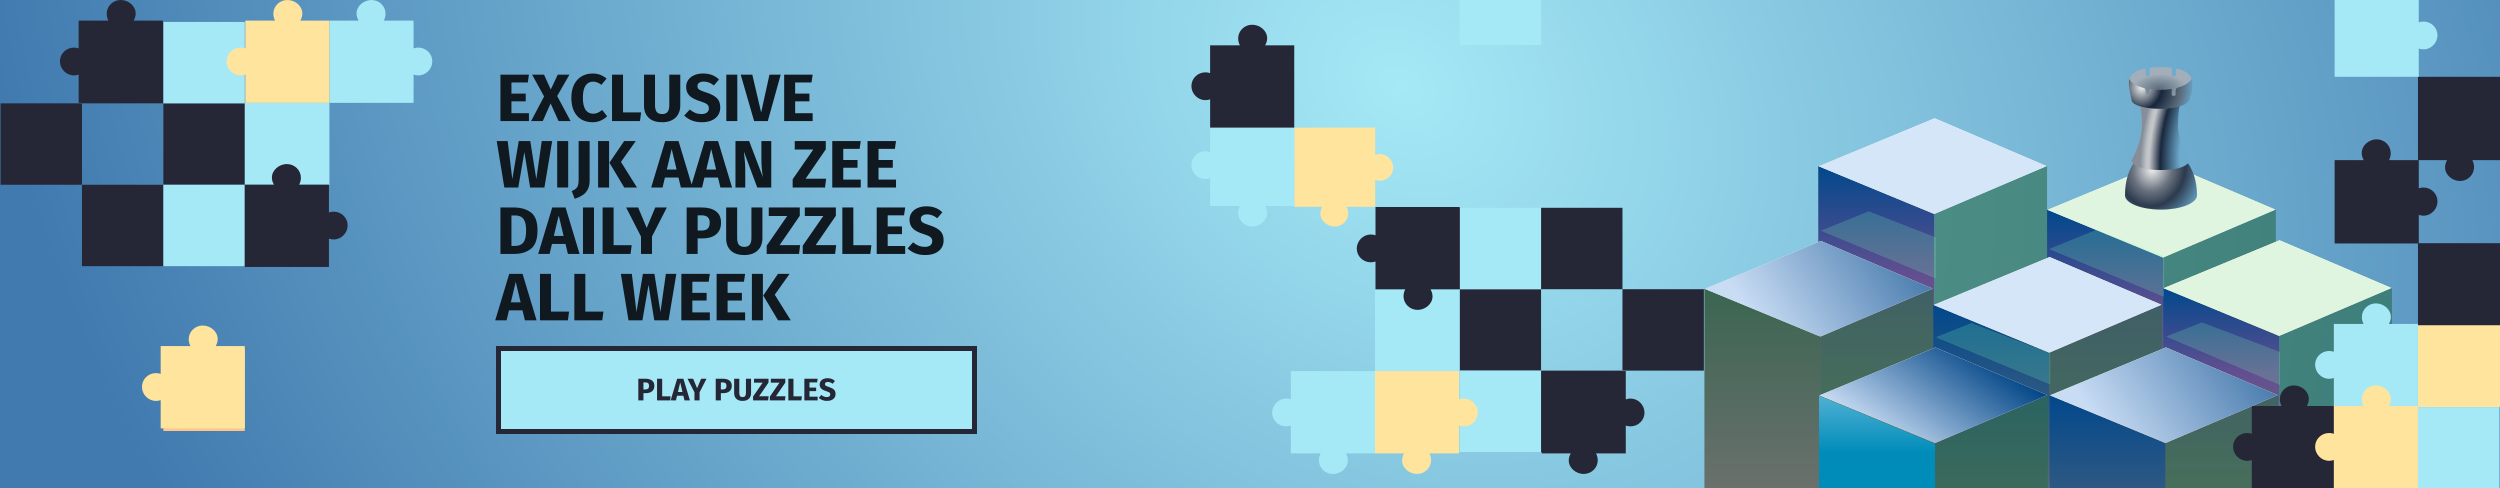 <svg width="1920" height="375" viewBox="0 0 1920 375" fill="none" xmlns="http://www.w3.org/2000/svg">
<g clip-path="url(#clip0_17905_45347)">
<rect width="1920" height="375" fill="url(#paint0_radial_17905_45347)"/>
<path d="M406.22 57.332L405.345 63.354H392.786V71.898H403.749V77.817H392.786V86.927H406.22V93H384.345V57.332H406.22ZM427.907 73.751L438.201 93H428.988L422.863 79.412L416.841 93H407.886L417.871 74.059L408.658 57.332H417.819L422.966 68.758L428.371 57.332H437.326L427.907 73.751ZM455.005 56.457C457.235 56.457 459.208 56.783 460.924 57.435C462.674 58.087 464.321 59.065 465.865 60.368L461.85 65.155C460.786 64.332 459.74 63.714 458.71 63.302C457.681 62.891 456.583 62.685 455.416 62.685C453.015 62.685 451.11 63.697 449.703 65.721C448.331 67.746 447.645 70.868 447.645 75.089C447.645 79.241 448.331 82.329 449.703 84.353C451.11 86.343 453.049 87.338 455.519 87.338C456.823 87.338 458.007 87.098 459.071 86.618C460.134 86.103 461.284 85.383 462.519 84.456L466.276 89.294C464.938 90.632 463.308 91.73 461.387 92.588C459.5 93.446 457.407 93.875 455.108 93.875C451.814 93.875 448.948 93.154 446.512 91.713C444.076 90.272 442.172 88.145 440.799 85.331C439.461 82.483 438.792 79.069 438.792 75.089C438.792 71.211 439.478 67.866 440.851 65.052C442.257 62.239 444.179 60.111 446.615 58.67C449.086 57.195 451.882 56.457 455.005 56.457ZM478.485 57.332V86.309H492.381L491.506 93H470.044V57.332H478.485ZM522.455 81.162C522.455 83.598 521.923 85.777 520.859 87.699C519.83 89.62 518.269 91.13 516.176 92.228C514.083 93.326 511.526 93.875 508.507 93.875C503.978 93.875 500.529 92.725 498.162 90.427C495.794 88.128 494.61 85.039 494.61 81.162V57.332H503.051V80.802C503.051 83.101 503.48 84.816 504.338 85.949C505.23 87.047 506.62 87.596 508.507 87.596C510.428 87.596 511.818 87.047 512.676 85.949C513.568 84.816 514.014 83.101 514.014 80.802V57.332H522.455V81.162ZM539.826 56.457C542.503 56.457 544.819 56.834 546.775 57.589C548.765 58.344 550.566 59.494 552.179 61.038L548.267 65.618C545.831 63.628 543.223 62.633 540.444 62.633C538.968 62.633 537.802 62.942 536.944 63.56C536.086 64.143 535.657 65.001 535.657 66.133C535.657 66.922 535.846 67.574 536.223 68.089C536.601 68.569 537.27 69.032 538.231 69.479C539.192 69.925 540.633 70.457 542.554 71.074C546.191 72.241 548.868 73.682 550.583 75.397C552.299 77.079 553.157 79.481 553.157 82.603C553.157 84.834 552.591 86.806 551.458 88.522C550.326 90.204 548.696 91.525 546.569 92.485C544.441 93.412 541.919 93.875 539.003 93.875C536.086 93.875 533.496 93.412 531.231 92.485C529.001 91.559 527.079 90.324 525.466 88.779L529.738 84.096C531.111 85.263 532.518 86.137 533.959 86.721C535.434 87.304 537.03 87.596 538.745 87.596C540.495 87.596 541.868 87.218 542.863 86.463C543.892 85.674 544.407 84.593 544.407 83.221C544.407 82.329 544.218 81.591 543.841 81.008C543.463 80.39 542.812 79.841 541.885 79.361C540.959 78.88 539.62 78.366 537.87 77.817C533.925 76.616 531.111 75.14 529.43 73.39C527.783 71.64 526.959 69.427 526.959 66.751C526.959 64.692 527.508 62.891 528.606 61.346C529.704 59.768 531.231 58.567 533.187 57.744C535.143 56.886 537.356 56.457 539.826 56.457ZM566.244 57.332V93H557.803V57.332H566.244ZM599.594 57.332L589.661 93H579.161L568.867 57.332H577.771L584.565 86.412L590.947 57.332H599.594ZM624.11 57.332L623.235 63.354H610.676V71.898H621.639V77.817H610.676V86.927H624.11V93H602.235V57.332H624.11ZM424.08 108.332L418.109 144H407.146L402.72 116.773L398.036 144H387.331L381.463 108.332H389.904L393.456 137.618L398.397 108.332H407.249L411.882 137.618L416.051 108.332H424.08ZM436.364 108.332V144H427.923V108.332H436.364ZM452.833 138.596C452.833 141.444 452.318 143.794 451.289 145.647C450.294 147.5 448.956 148.941 447.274 149.97C445.627 151.034 443.654 151.943 441.355 152.698L439.091 146.728C440.6 146.145 441.733 145.475 442.488 144.721C443.242 143.966 443.74 143.091 443.98 142.096C444.255 141.101 444.392 139.831 444.392 138.287V108.332H452.833V138.596ZM467.779 108.332V144H459.338V108.332H467.779ZM488.263 108.332L476.889 124.339L489.19 144H479.411L468.036 124.956L479.359 108.332H488.263ZM522.908 144L521.055 136.331H510.659L508.857 144H500.107L510.864 108.332H521.107L531.864 144H522.908ZM512.1 130.206H519.614L515.857 114.457L512.1 130.206ZM553.267 144L551.414 136.331H541.017L539.216 144H530.466L541.223 108.332H551.466L562.223 144H553.267ZM542.458 130.206H549.973L546.216 114.457L542.458 130.206ZM592.324 144H581.567L571.273 116.361C571.616 119.072 571.874 121.474 572.045 123.567C572.251 125.625 572.354 128.079 572.354 130.927V144H564.84V108.332H575.339L585.89 136.022C585.136 131.321 584.758 126.895 584.758 122.743V108.332H592.324V144ZM634.189 108.332V114.714L618.696 137.258H634.446L633.622 144H608.763V137.669L624.564 114.868H610.358V108.332H634.189ZM661.053 108.332L660.178 114.354H647.619V122.898H658.582V128.817H647.619V137.927H661.053V144H639.178V108.332H661.053ZM688.144 108.332L687.269 114.354H674.711V122.898H685.674V128.817H674.711V137.927H688.144V144H666.27V108.332H688.144ZM394.279 159.332C399.872 159.332 404.35 160.601 407.713 163.141C411.109 165.645 412.808 170.26 412.808 176.986C412.808 183.608 411.161 188.275 407.867 190.985C404.573 193.662 400.301 195 395.051 195H384.345V159.332H394.279ZM392.786 165.457V188.875H395.566C398.345 188.875 400.455 188.017 401.896 186.302C403.338 184.552 404.058 181.446 404.058 176.986C404.058 173.932 403.698 171.564 402.977 169.883C402.257 168.202 401.279 167.052 400.044 166.435C398.808 165.783 397.281 165.457 395.463 165.457H392.786ZM436.154 195L434.302 187.331H423.905L422.103 195H413.354L424.111 159.332H434.353L445.11 195H436.154ZM425.346 181.206H432.86L429.103 165.457L425.346 181.206ZM456.168 159.332V195H447.727V159.332H456.168ZM471.247 159.332V188.309H485.143L484.269 195H462.806V159.332H471.247ZM512.157 159.332L500.731 181.618V195H492.29V181.669L480.864 159.332H490.077L496.665 175.03L503.253 159.332H512.157ZM538.873 159.332C543.573 159.332 547.228 160.31 549.835 162.266C552.443 164.221 553.747 167.121 553.747 170.964C553.747 174.978 552.46 178.015 549.887 180.074C547.348 182.098 543.934 183.111 539.645 183.111H535.784V195H527.343V159.332H538.873ZM538.924 177.037C540.914 177.037 542.424 176.574 543.453 175.648C544.517 174.687 545.049 173.126 545.049 170.964C545.049 167.224 542.956 165.354 538.77 165.354H535.784V177.037H538.924ZM585.535 183.162C585.535 185.598 585.003 187.777 583.939 189.699C582.91 191.62 581.349 193.13 579.256 194.228C577.163 195.326 574.606 195.875 571.587 195.875C567.058 195.875 563.609 194.725 561.242 192.427C558.874 190.128 557.69 187.039 557.69 183.162V159.332H566.131V182.802C566.131 185.101 566.56 186.816 567.418 187.949C568.31 189.047 569.7 189.596 571.587 189.596C573.508 189.596 574.898 189.047 575.756 187.949C576.648 186.816 577.094 185.101 577.094 182.802V159.332H585.535V183.162ZM614.234 159.332V165.714L598.742 188.258H614.492L613.668 195H588.808V188.669L604.61 165.868H590.404V159.332H614.234ZM641.929 159.332V165.714L626.437 188.258H642.186L641.363 195H616.503V188.669L632.304 165.868H618.099V159.332H641.929ZM655.36 159.332V188.309H669.256L668.381 195H646.919V159.332H655.36ZM695.181 159.332L694.306 165.354H681.748V173.898H692.711V179.817H681.748V188.927H695.181V195H673.307V159.332H695.181ZM711.374 158.457C714.05 158.457 716.366 158.834 718.322 159.589C720.312 160.344 722.113 161.494 723.726 163.038L719.814 167.618C717.378 165.628 714.771 164.633 711.991 164.633C710.516 164.633 709.349 164.942 708.491 165.56C707.633 166.143 707.205 167.001 707.205 168.133C707.205 168.922 707.393 169.574 707.771 170.089C708.148 170.569 708.817 171.033 709.778 171.479C710.739 171.925 712.18 172.456 714.101 173.074C717.739 174.241 720.415 175.682 722.131 177.398C723.846 179.079 724.704 181.481 724.704 184.603C724.704 186.834 724.138 188.807 723.006 190.522C721.873 192.204 720.243 193.525 718.116 194.485C715.989 195.412 713.467 195.875 710.55 195.875C707.633 195.875 705.043 195.412 702.778 194.485C700.548 193.559 698.626 192.324 697.014 190.78L701.286 186.096C702.658 187.262 704.065 188.137 705.506 188.721C706.982 189.304 708.577 189.596 710.293 189.596C712.043 189.596 713.415 189.218 714.41 188.463C715.44 187.674 715.954 186.593 715.954 185.221C715.954 184.329 715.766 183.591 715.388 183.008C715.011 182.39 714.359 181.841 713.432 181.361C712.506 180.88 711.168 180.366 709.418 179.817C705.472 178.616 702.658 177.14 700.977 175.39C699.33 173.64 698.506 171.427 698.506 168.751C698.506 166.692 699.055 164.891 700.153 163.346C701.251 161.768 702.778 160.567 704.734 159.744C706.69 158.886 708.903 158.457 711.374 158.457ZM403.132 246L401.279 238.331H390.882L389.081 246H380.331L391.088 210.332H401.33L412.087 246H403.132ZM392.323 232.206H399.838L396.08 216.457L392.323 232.206ZM423.145 210.332V239.309H437.042L436.167 246H414.704V210.332H423.145ZM449.533 210.332V239.309H463.43L462.555 246H441.092V210.332H449.533ZM519.428 210.332L513.458 246H502.495L498.069 218.773L493.385 246H482.679L476.812 210.332H485.253L488.804 239.618L493.745 210.332H502.598L507.23 239.618L511.399 210.332H519.428ZM545.147 210.332L544.272 216.354H531.713V224.898H542.676V230.817H531.713V239.927H545.147V246H523.272V210.332H545.147ZM572.238 210.332L571.363 216.354H558.805V224.898H569.768V230.817H558.805V239.927H572.238V246H550.364V210.332H572.238ZM585.896 210.332V246H577.456V210.332H585.896ZM606.381 210.332L595.007 226.339L607.308 246H597.529L586.154 226.956L597.477 210.332H606.381Z" fill="#101820"/>
<g filter="url(#filter0_d_17905_45347)">
<rect x="381" y="266" width="362" height="60" fill="#A5E9F6" shape-rendering="crispEdges"/>
<rect x="379.253" y="264.253" width="365.495" height="63.495" stroke="#252636" stroke-width="3.495" shape-rendering="crispEdges"/>
<path d="M492.108 287.368C494.3 287.368 496.004 287.824 497.22 288.736C498.436 289.648 499.044 291 499.044 292.792C499.044 294.664 498.444 296.08 497.244 297.04C496.06 297.984 494.468 298.456 492.468 298.456H490.668V304H486.732V287.368H492.108ZM492.132 295.624C493.06 295.624 493.764 295.408 494.244 294.976C494.74 294.528 494.988 293.8 494.988 292.792C494.988 291.048 494.012 290.176 492.06 290.176H490.668V295.624H492.132ZM505.059 287.368V300.88H511.539L511.131 304H501.123V287.368H505.059ZM522.187 304L521.323 300.424H516.475L515.635 304H511.555L516.571 287.368H521.347L526.363 304H522.187ZM517.147 297.568H520.651L518.899 290.224L517.147 297.568ZM539.112 287.368L533.784 297.76V304H529.848V297.784L524.519 287.368H528.816L531.888 294.688L534.96 287.368H539.112ZM551.569 287.368C553.761 287.368 555.465 287.824 556.681 288.736C557.897 289.648 558.505 291 558.505 292.792C558.505 294.664 557.905 296.08 556.705 297.04C555.521 297.984 553.929 298.456 551.929 298.456H550.129V304H546.193V287.368H551.569ZM551.593 295.624C552.521 295.624 553.225 295.408 553.705 294.976C554.201 294.528 554.449 293.8 554.449 292.792C554.449 291.048 553.473 290.176 551.521 290.176H550.129V295.624H551.593ZM573.327 298.48C573.327 299.616 573.079 300.632 572.583 301.528C572.103 302.424 571.375 303.128 570.399 303.64C569.423 304.152 568.231 304.408 566.823 304.408C564.711 304.408 563.103 303.872 561.999 302.8C560.895 301.728 560.343 300.288 560.343 298.48V287.368H564.279V298.312C564.279 299.384 564.479 300.184 564.879 300.712C565.295 301.224 565.943 301.48 566.823 301.48C567.719 301.48 568.367 301.224 568.767 300.712C569.183 300.184 569.391 299.384 569.391 298.312V287.368H573.327V298.48ZM586.71 287.368V290.344L579.486 300.856H586.83L586.446 304H574.854V301.048L582.222 290.416H575.598V287.368H586.71ZM599.624 287.368V290.344L592.4 300.856H599.744L599.36 304H587.768V301.048L595.136 290.416H588.512V287.368H599.624ZM605.887 287.368V300.88H612.367L611.959 304H601.951V287.368H605.887ZM624.455 287.368L624.047 290.176H618.191V294.16H623.303V296.92H618.191V301.168H624.455V304H614.255V287.368H624.455ZM632.006 286.96C633.254 286.96 634.334 287.136 635.246 287.488C636.174 287.84 637.014 288.376 637.766 289.096L635.942 291.232C634.806 290.304 633.59 289.84 632.294 289.84C631.606 289.84 631.062 289.984 630.662 290.272C630.262 290.544 630.062 290.944 630.062 291.472C630.062 291.84 630.15 292.144 630.326 292.384C630.502 292.608 630.814 292.824 631.262 293.032C631.71 293.24 632.382 293.488 633.278 293.776C634.974 294.32 636.222 294.992 637.022 295.792C637.822 296.576 638.222 297.696 638.222 299.152C638.222 300.192 637.958 301.112 637.43 301.912C636.902 302.696 636.142 303.312 635.15 303.76C634.158 304.192 632.982 304.408 631.622 304.408C630.262 304.408 629.054 304.192 627.998 303.76C626.958 303.328 626.062 302.752 625.31 302.032L627.302 299.848C627.942 300.392 628.598 300.8 629.27 301.072C629.958 301.344 630.702 301.48 631.502 301.48C632.318 301.48 632.958 301.304 633.422 300.952C633.902 300.584 634.142 300.08 634.142 299.44C634.142 299.024 634.054 298.68 633.878 298.408C633.702 298.12 633.398 297.864 632.966 297.64C632.534 297.416 631.91 297.176 631.094 296.92C629.254 296.36 627.942 295.672 627.158 294.856C626.39 294.04 626.006 293.008 626.006 291.76C626.006 290.8 626.262 289.96 626.774 289.24C627.286 288.504 627.998 287.944 628.91 287.56C629.822 287.16 630.854 286.96 632.006 286.96Z" fill="#252636"/>
</g>
<rect x="250.054" y="204.414" width="62.526" height="62.526" transform="rotate(180 250.054 204.414)" fill="#252636"/>
<rect x="188.001" y="141.887" width="62.526" height="62.526" transform="rotate(180 188.001 141.887)" fill="#252636"/>
<rect x="62.948" y="141.887" width="62.526" height="62.526" transform="rotate(180 62.948 141.887)" fill="#252636"/>
<rect x="125.474" y="79.361" width="62.526" height="62.526" transform="rotate(180 125.474 79.361)" fill="#252636"/>
<rect x="125.474" y="204.414" width="62.526" height="62.526" transform="rotate(180 125.474 204.414)" fill="#252636"/>
<rect x="188.001" y="204.414" width="62.526" height="62.526" transform="rotate(180 188.001 204.414)" fill="#A5E9F6"/>
<rect x="253.001" y="142" width="65" height="63" transform="rotate(180 253.001 142)" fill="#A5E9F6"/>
<rect x="188.001" y="331" width="62.526" height="62.526" transform="rotate(180 188.001 331)" fill="#FFC58C"/>
<rect x="188.001" y="79.361" width="62.526" height="62.526" transform="rotate(180 188.001 79.361)" fill="#A5E9F6"/>
<path d="M208.824 136.395C208.824 138.265 209.398 140.13 210.375 141.8L188.024 141.8L188.024 205H252.624L252.624 183.272C253.752 183.686 254.967 183.913 256.233 183.913C262.18 183.913 267 178.9 267 173.083C267 167.266 262.18 162.55 256.233 162.55C254.967 162.55 253.752 162.763 252.624 163.156V141.8L229.774 141.8C230.613 140.176 231.091 138.364 231.091 136.533C231.091 130.716 226.271 126 220.324 126C214.378 126 208.824 130.577 208.824 136.395Z" fill="#252636"/>
<path d="M167.202 260.395C167.202 262.265 166.628 264.13 165.651 265.8L188.001 265.8L188.001 329H123.401L123.401 307.272C122.273 307.686 121.058 307.913 119.792 307.913C113.846 307.913 109.025 302.9 109.025 297.083C109.025 291.266 113.846 286.55 119.792 286.55C121.058 286.55 122.273 286.763 123.401 287.156V265.8L146.252 265.8C145.412 264.176 144.934 262.364 144.934 260.533C144.934 254.716 149.755 250 155.701 250C161.647 250 167.202 254.577 167.202 260.395Z" fill="#FFE49E"/>
<path d="M273.824 10.395C273.824 12.265 274.398 14.13 275.375 15.8L253.024 15.8L253.024 79H317.624L317.624 57.272C318.752 57.686 319.967 57.913 321.233 57.913C327.18 57.913 332 52.9 332 47.083C332 41.266 327.18 36.55 321.233 36.55C319.967 36.55 318.752 36.764 317.624 37.156V15.8L294.774 15.8C295.613 14.176 296.091 12.364 296.091 10.533C296.091 4.716 291.271 -5.04733e-07 285.324 0C279.378 5.04761e-07 273.824 4.577 273.824 10.395Z" fill="#A5E9F6"/>
<path d="M232.202 10.395C232.202 12.265 231.628 14.13 230.651 15.8L253.001 15.8L253.001 79H188.401L188.401 57.272C187.273 57.686 186.058 57.913 184.792 57.913C178.846 57.913 174.025 52.9 174.025 47.083C174.025 41.266 178.846 36.55 184.792 36.55C186.058 36.55 187.273 36.764 188.401 37.156V15.8L211.252 15.8C210.412 14.176 209.934 12.364 209.934 10.533C209.934 4.716 214.755 -5.04733e-07 220.701 0C226.647 5.04761e-07 232.202 4.577 232.202 10.395Z" fill="#FFE49E"/>
<path d="M104.202 10.395C104.202 12.265 103.628 14.13 102.651 15.8L125.001 15.8L125.001 79H60.401L60.401 57.272C59.273 57.686 58.058 57.913 56.792 57.913C50.846 57.913 46.025 52.9 46.025 47.083C46.025 41.266 50.846 36.55 56.792 36.55C58.058 36.55 59.273 36.764 60.401 37.156V15.8L83.252 15.8C82.412 14.176 81.934 12.364 81.934 10.533C81.934 4.716 86.755 -5.04733e-07 92.701 0C98.647 5.04761e-07 104.202 4.577 104.202 10.395Z" fill="#252636"/>
<rect x="1058.95" y="159.586" width="62.526" height="62.526" fill="#252636"/>
<rect x="1121" y="222.113" width="62.526" height="62.526" fill="#252636"/>
<rect x="1246.05" y="222.113" width="62.526" height="62.526" fill="#252636"/>
<rect x="1183.53" y="284.639" width="62.526" height="62.526" fill="#252636"/>
<rect x="1183.53" y="159.586" width="62.526" height="62.526" fill="#252636"/>
<rect x="1121" y="159.586" width="62.526" height="62.526" fill="#A5E9F6"/>
<rect x="1056" y="222" width="65" height="63" fill="#A5E9F6"/>
<rect x="1121" y="-28" width="62.526" height="62.526" fill="#A5E9F6"/>
<rect x="1121" y="284.639" width="62.526" height="62.526" fill="#A5E9F6"/>
<path d="M1100.18 227.605C1100.18 225.735 1099.6 223.87 1098.63 222.2L1120.98 222.2L1120.98 159H1056.38L1056.38 180.728C1055.25 180.314 1054.03 180.087 1052.77 180.087C1046.82 180.087 1042 185.1 1042 190.917C1042 196.734 1046.82 201.45 1052.77 201.45C1054.03 201.45 1055.25 201.237 1056.38 200.844V222.2L1079.23 222.2C1078.39 223.824 1077.91 225.636 1077.91 227.467C1077.91 233.284 1082.73 238 1088.68 238C1094.62 238 1100.18 233.423 1100.18 227.605Z" fill="#252636"/>
<path d="M1014.02 164C1014.02 162.201 1014.57 160.406 1015.51 158.8L994 158.8L994 98H1056.17L1056.17 118.902C1057.25 118.504 1058.42 118.286 1059.64 118.286C1065.36 118.286 1070 123.108 1070 128.705C1070 134.301 1065.36 138.838 1059.64 138.838C1058.42 138.838 1057.25 138.632 1056.17 138.255V158.8L1034.18 158.8C1034.98 160.362 1035.44 162.105 1035.44 163.867C1035.44 169.463 1030.81 174 1025.08 174C1019.36 174 1014.02 169.596 1014.02 164Z" fill="#FFE49E"/>
<path d="M1035.18 353.605C1035.18 351.735 1034.6 349.87 1033.63 348.2L1055.98 348.2L1055.98 285H991.376L991.376 306.728C990.248 306.314 989.033 306.087 987.767 306.087C981.82 306.087 977 311.1 977 316.917C977 322.734 981.82 327.45 987.767 327.45C989.033 327.45 990.248 327.237 991.376 326.844V348.2L1014.23 348.2C1013.39 349.824 1012.91 351.636 1012.91 353.467C1012.91 359.284 1017.73 364 1023.68 364C1029.62 364 1035.18 359.423 1035.18 353.605Z" fill="#A5E9F6"/>
<path d="M973.176 163.605C973.176 161.735 972.602 159.87 971.625 158.2L993.976 158.2L993.976 95H929.376L929.376 116.728C928.248 116.314 927.033 116.087 925.767 116.087C919.82 116.087 915 121.1 915 126.917C915 132.734 919.82 137.45 925.767 137.45C927.033 137.45 928.248 137.237 929.376 136.844V158.2L952.226 158.2C951.387 159.824 950.909 161.636 950.909 163.467C950.909 169.284 955.729 174 961.676 174C967.622 174 973.176 169.423 973.176 163.605Z" fill="#A5E9F6"/>
<path d="M1076.8 353.605C1076.8 351.735 1077.37 349.87 1078.35 348.2L1056 348.2L1056 285H1120.6L1120.6 306.728C1121.73 306.314 1122.94 306.087 1124.21 306.087C1130.15 306.087 1134.97 311.1 1134.97 316.917C1134.97 322.734 1130.15 327.45 1124.21 327.45C1122.94 327.45 1121.73 327.237 1120.6 326.844V348.2L1097.75 348.2C1098.59 349.824 1099.07 351.636 1099.07 353.467C1099.07 359.284 1094.25 364 1088.3 364C1082.35 364 1076.8 359.423 1076.8 353.605Z" fill="#FFE49E"/>
<path d="M1204.8 353.605C1204.8 351.735 1205.37 349.87 1206.35 348.2L1184 348.2L1184 285H1248.6L1248.6 306.728C1249.73 306.314 1250.94 306.087 1252.21 306.087C1258.15 306.087 1262.97 311.1 1262.97 316.917C1262.97 322.734 1258.15 327.45 1252.21 327.45C1250.94 327.45 1249.73 327.237 1248.6 326.844V348.2L1225.75 348.2C1226.59 349.824 1227.07 351.636 1227.07 353.467C1227.07 359.284 1222.25 364 1216.3 364C1210.35 364 1204.8 359.423 1204.8 353.605Z" fill="#252636"/>
<path d="M973.176 29.395C973.176 31.265 972.602 33.13 971.625 34.8L993.976 34.8L993.976 98H929.376L929.376 76.272C928.248 76.686 927.033 76.913 925.767 76.913C919.82 76.913 915 71.9 915 66.083C915 60.266 919.82 55.55 925.767 55.55C927.033 55.55 928.248 55.764 929.376 56.156V34.8L952.226 34.8C951.387 33.176 950.909 31.364 950.909 29.533C950.909 23.716 955.729 19 961.676 19C967.622 19 973.176 23.577 973.176 29.395Z" fill="#252636"/>
<path d="M1572.13 197.1V161.023L1661.29 197.935V398.779H1639.65L1585.34 375.862L1572.13 369.788V197.1Z" fill="url(#paint1_linear_17905_45347)"/>
<path opacity="0.6" d="M1747.84 197.134V161.024L1661.29 197.794V345.019H1682.75L1736.59 322.08L1747.84 316.178V197.134Z" fill="#286B4A"/>
<path d="M1661.51 124.339L1747.4 160.954L1661.26 197.748L1572.5 161.132L1661.51 124.339Z" fill="url(#paint2_linear_17905_45347)"/>
<path d="M1661.51 124.339L1747.4 160.954L1661.26 197.748L1572.5 161.132L1661.51 124.339Z" fill="#DFF5E0"/>
<path d="M1396.42 163.646V127.57L1485.58 164.482V353.693H1463.94L1409.63 330.776L1396.42 324.703V163.646Z" fill="url(#paint3_linear_17905_45347)"/>
<path opacity="0.6" d="M1572.13 163.681V127.57L1485.58 164.341V311.566H1507.03L1560.88 288.627L1572.13 282.725V163.681Z" fill="#286B4A"/>
<path d="M1485.8 90.885L1571.69 127.501L1485.55 164.295L1396.79 127.679L1485.8 90.885Z" fill="url(#paint4_linear_17905_45347)"/>
<path d="M1485.8 90.885L1571.69 127.501L1485.55 164.295L1396.79 127.679L1485.8 90.885Z" fill="#D5E6F8"/>
<path d="M1309 257.814V221.738L1398.15 258.65V405.734H1376.51L1322.21 382.817L1309 376.744V257.814Z" fill="url(#paint5_linear_17905_45347)"/>
<path opacity="0.6" d="M1484.71 257.849V221.738L1398.15 258.509V405.734H1419.61L1473.46 382.795L1484.71 376.893V257.849Z" fill="#286B4A"/>
<path d="M1398.38 185.053L1484.27 221.669L1398.13 258.463L1309.37 221.847L1398.38 185.053Z" fill="url(#paint6_linear_17905_45347)"/>
<path d="M1398.38 185.053L1484.27 221.669L1398.13 258.463L1309.37 221.847L1398.38 185.053Z" fill="url(#paint7_linear_17905_45347)"/>
<path d="M1661.29 257.299V221.223L1750.44 258.134V405.219H1728.8L1674.5 382.302L1661.29 376.228V257.299Z" fill="url(#paint8_linear_17905_45347)"/>
<path opacity="0.6" d="M1837 257.334V221.223L1750.44 257.993V405.219H1771.9L1825.75 382.28L1837 376.377V257.334Z" fill="#286B4A"/>
<path d="M1750.67 184.538L1836.56 221.153L1750.42 257.948L1661.66 221.332L1750.67 184.538Z" fill="url(#paint9_linear_17905_45347)"/>
<path d="M1750.67 184.538L1836.56 221.153L1750.42 257.948L1661.66 221.332L1750.67 184.538Z" fill="#DFF5E0"/>
<g filter="url(#filter1_d_17905_45347)">
<path d="M1687.31 148.363C1687.31 154.46 1674.93 159.404 1659.66 159.404C1644.38 159.404 1632 154.46 1632 148.363C1632 125.631 1644.38 111.992 1659.66 111.992C1674.93 111.992 1687.31 126.93 1687.31 148.363Z" fill="url(#paint10_radial_17905_45347)"/>
</g>
<g filter="url(#filter2_d_17905_45347)">
<path d="M1643 78H1674.5C1674.5 78 1673.01 80.493 1672.73 93.818C1672.44 108.085 1681.5 121.5 1681.5 121.5C1681.5 121.5 1681.5 129 1659 129C1637 129 1637 121.5 1637 121.5C1637 121.5 1645.25 107.996 1645 93.818C1644.77 80.589 1643 78 1643 78Z" fill="url(#paint11_radial_17905_45347)"/>
</g>
<g filter="url(#filter3_d_17905_45347)">
<path fill-rule="evenodd" clip-rule="evenodd" d="M1647.16 51.05C1629.51 54.739 1635.48 67.181 1638.21 72.88C1638.81 74.137 1639.26 75.066 1639.26 75.5C1639.26 78.262 1648.21 80.5 1659.26 80.5C1670.31 80.5 1679.26 78.262 1679.26 75.5C1679.26 75.066 1679.71 74.137 1680.31 72.88C1683.02 67.225 1688.92 54.93 1671.77 51.137C1671.31 51.673 1671 52.435 1671 53.501V56.001C1671 56.705 1670.2 57 1669.5 57C1668.8 57 1668 56.705 1668 56.001V50.494C1665.48 50.174 1662.59 50 1659.26 50C1656.14 50 1653.4 50.153 1651 50.435V56.001C1651 56.705 1650.2 57 1649.5 57C1648.8 57 1648 56.705 1648 56.001V53.501C1648 52.376 1647.66 51.59 1647.16 51.05Z" fill="url(#paint12_radial_17905_45347)"/>
</g>
<g filter="url(#filter4_d_17905_45347)">
<path fill-rule="evenodd" clip-rule="evenodd" d="M1637.22 76.02C1639.87 83 1673.87 85 1681.05 76.02C1681.05 76.02 1684.35 68.181 1683.87 63C1683.73 61.418 1683.13 59 1683.13 59C1681.59 61.62 1678.54 63.617 1674.67 65.009C1674.74 65.014 1674.81 65.021 1674.87 65.03H1674.61C1673.76 65.335 1672.87 65.611 1671.95 65.857C1671.33 66.396 1670.87 67.24 1670.87 68.53V71.03C1670.87 71.734 1670.08 72.029 1669.37 72.029C1668.67 72.029 1667.87 71.734 1667.87 71.03V66.728C1662.42 67.63 1656.33 67.668 1650.87 66.871V71.03C1650.87 71.734 1650.08 72.029 1649.37 72.029C1648.67 72.029 1647.87 71.734 1647.87 71.03V68.53C1647.87 67.462 1647.56 66.699 1647.1 66.162C1641.35 64.816 1636.76 62.413 1635.13 59C1635.13 59 1634.83 62.817 1635.13 65C1635.89 70.5 1637.22 76.02 1637.22 76.02Z" fill="url(#paint13_radial_17905_45347)"/>
</g>
<g opacity="0.2" filter="url(#filter5_d_17905_45347)">
<path d="M1434.17 170.476L1485.63 190.501L1485.62 221.747L1485.62 221.747L1397.8 185.22L1434.17 170.476Z" fill="url(#paint14_linear_17905_45347)"/>
<path d="M1434.17 170.476L1485.63 190.501L1485.62 221.747L1485.62 221.747L1397.8 185.22L1434.17 170.476Z" fill="#78FFAE"/>
</g>
<g opacity="0.2" filter="url(#filter6_d_17905_45347)">
<path d="M1609.36 184.526L1660.82 204.552L1660.82 235.797L1660.82 235.797L1573 199.271L1609.36 184.526Z" fill="url(#paint15_linear_17905_45347)"/>
<path d="M1609.36 184.526L1660.82 204.552L1660.82 235.797L1660.82 235.797L1573 199.271L1609.36 184.526Z" fill="#78FFAE"/>
</g>
<path d="M1484.71 270.184V234.107L1573.86 271.019V418.103H1552.22L1497.92 395.186L1484.71 389.113V270.184Z" fill="url(#paint16_linear_17905_45347)"/>
<path opacity="0.6" d="M1660.42 270.218V234.108L1573.86 270.878V418.103H1595.32L1649.17 395.164L1660.42 389.262V270.218Z" fill="#286B4A"/>
<path d="M1574.09 197.423L1659.98 234.038L1573.84 270.832L1485.08 234.216L1574.09 197.423Z" fill="url(#paint17_linear_17905_45347)"/>
<path d="M1574.09 197.423L1659.98 234.038L1573.84 270.832L1485.08 234.216L1574.09 197.423Z" fill="#D5E6F8"/>
<path d="M1574 339.59V303.514L1663.15 340.425V487.51H1641.51L1587.21 464.593L1574 458.519V339.59Z" fill="url(#paint18_linear_17905_45347)"/>
<path opacity="0.6" d="M1749.71 339.625V303.514L1663.15 340.284V487.51H1684.61L1738.46 464.571L1749.71 458.668V339.625Z" fill="#286B4A"/>
<path d="M1663.38 266.829L1749.27 303.444L1663.13 340.239L1574.37 303.623L1663.38 266.829Z" fill="url(#paint19_linear_17905_45347)"/>
<path d="M1663.38 266.829L1749.27 303.444L1663.13 340.239L1574.37 303.623L1663.38 266.829Z" fill="url(#paint20_linear_17905_45347)"/>
<g opacity="0.2" filter="url(#filter7_d_17905_45347)">
<path d="M1513.03 256.283L1573.5 279.5L1573.5 303.119L1486 267L1513.03 256.283Z" fill="url(#paint21_linear_17905_45347)"/>
<path d="M1513.03 256.283L1573.5 279.5L1573.5 303.119L1486 267L1513.03 256.283Z" fill="#78FFAE"/>
</g>
<g opacity="0.2" filter="url(#filter8_d_17905_45347)">
<path d="M1690.03 255.783L1750 278.5L1750 303.5L1663 266.5L1690.03 255.783Z" fill="url(#paint22_linear_17905_45347)"/>
<path d="M1690.03 255.783L1750 278.5L1750 303.5L1663 266.5L1690.03 255.783Z" fill="#78FFAE"/>
</g>
<path d="M1397 339.932V303.855L1486.15 340.767V487.852H1464.51L1410.21 464.934L1397 458.861V339.932Z" fill="url(#paint23_linear_17905_45347)"/>
<path opacity="0.6" d="M1572.71 339.966V303.856L1486.15 340.626V487.852H1507.61L1561.46 464.912L1572.71 459.01V339.966Z" fill="#286B4A"/>
<path d="M1486.38 266.829L1572.27 303.444L1486.13 340.239L1397.37 303.623L1486.38 266.829Z" fill="url(#paint24_linear_17905_45347)"/>
<path d="M1486.38 266.829L1572.27 303.444L1486.13 340.239L1397.37 303.623L1486.38 266.829Z" fill="url(#paint25_linear_17905_45347)"/>
<rect x="1857" y="249.639" width="63" height="63" fill="#FFE49E"/>
<rect x="1857" y="186.764" width="63" height="63" fill="#252636"/>
<rect x="1794" y="312" width="62.526" height="62.526" fill="#FFC58C"/>
<rect x="1857" y="312.639" width="62.526" height="62.526" fill="#A5E9F6"/>
<path d="M1773.18 306.395C1773.18 308.265 1772.6 310.13 1771.63 311.8L1793.98 311.8L1793.98 375H1729.38L1729.38 353.272C1728.25 353.686 1727.03 353.913 1725.77 353.913C1719.82 353.913 1715 348.9 1715 343.083C1715 337.266 1719.82 332.55 1725.77 332.55C1727.03 332.55 1728.25 332.763 1729.38 333.156V311.8L1752.23 311.8C1751.39 310.176 1750.91 308.364 1750.91 306.533C1750.91 300.716 1755.73 296 1761.68 296C1767.62 296 1773.18 300.577 1773.18 306.395Z" fill="#252636"/>
<path d="M1877.81 128.474C1877.81 126.58 1878.38 124.691 1879.36 123L1857 123L1857 59H1921.62L1921.62 81.003C1922.75 80.584 1923.96 80.353 1925.23 80.353C1931.18 80.353 1936 85.43 1936 91.321C1936 97.212 1931.18 101.987 1925.23 101.987C1923.96 101.987 1922.75 101.771 1921.62 101.373V123L1898.76 123C1899.6 124.644 1900.08 126.479 1900.08 128.333C1900.08 134.224 1895.26 139 1889.31 139C1883.36 139 1877.81 134.365 1877.81 128.474Z" fill="#252636"/>
<path d="M1813.81 117.526C1813.81 119.42 1814.38 121.309 1815.36 123L1793 123L1793 187H1857.62L1857.62 164.997C1858.75 165.416 1859.96 165.647 1861.23 165.647C1867.18 165.647 1872 160.57 1872 154.679C1872 148.788 1867.18 144.013 1861.23 144.013C1859.96 144.013 1858.75 144.229 1857.62 144.627V123L1834.76 123C1835.6 121.356 1836.08 119.521 1836.08 117.667C1836.08 111.776 1831.26 107 1825.31 107C1819.36 107 1813.81 111.635 1813.81 117.526Z" fill="#252636"/>
<path d="M1813.8 -9.605C1813.8 -7.735 1814.37 -5.87 1815.35 -4.2L1793 -4.2L1793 59H1857.6L1857.6 37.272C1858.73 37.686 1859.94 37.913 1861.21 37.913C1867.16 37.913 1871.98 32.9 1871.98 27.083C1871.98 21.266 1867.16 16.55 1861.21 16.55C1859.94 16.55 1858.73 16.764 1857.6 17.156V-4.2L1834.75 -4.2C1835.59 -5.824 1836.07 -7.636 1836.07 -9.467C1836.07 -15.284 1831.25 -20 1825.3 -20C1819.35 -20 1813.8 -15.423 1813.8 -9.605Z" fill="#A5E9F6"/>
<path d="M1836.18 243.395C1836.18 245.265 1835.6 247.13 1834.63 248.8L1856.98 248.8L1856.98 312H1792.38L1792.38 290.272C1791.25 290.686 1790.03 290.913 1788.77 290.913C1782.82 290.913 1778 285.9 1778 280.083C1778 274.266 1782.82 269.55 1788.77 269.55C1790.03 269.55 1791.25 269.763 1792.38 270.156V248.8L1815.23 248.8C1814.39 247.176 1813.91 245.364 1813.91 243.533C1813.91 237.716 1818.73 233 1824.68 233C1830.62 233 1836.18 237.577 1836.18 243.395Z" fill="#A5E9F6"/>
<path d="M1836.18 306.395C1836.18 308.265 1835.6 310.13 1834.63 311.8L1856.98 311.8L1856.98 375H1792.38L1792.38 353.272C1791.25 353.686 1790.03 353.913 1788.77 353.913C1782.82 353.913 1778 348.9 1778 343.083C1778 337.266 1782.82 332.55 1788.77 332.55C1790.03 332.55 1791.25 332.763 1792.38 333.156V311.8L1815.23 311.8C1814.39 310.176 1813.91 308.364 1813.91 306.533C1813.91 300.716 1818.73 296 1824.68 296C1830.62 296 1836.18 300.577 1836.18 306.395Z" fill="#FFE49E"/>
</g>
<defs>
<filter id="filter0_d_17905_45347" x="377.505" y="262.506" width="372.485" height="70.483" filterUnits="userSpaceOnUse" color-interpolation-filters="sRGB">
<feFlood flood-opacity="0" result="BackgroundImageFix"/>
<feColorMatrix in="SourceAlpha" type="matrix" values="0 0 0 0 0 0 0 0 0 0 0 0 0 0 0 0 0 0 127 0" result="hardAlpha"/>
<feOffset dx="3.495" dy="3.495"/>
<feComposite in2="hardAlpha" operator="out"/>
<feColorMatrix type="matrix" values="0 0 0 0 0.523 0 0 0 0 0.523 0 0 0 0 0.523 0 0 0 1 0"/>
<feBlend mode="normal" in2="BackgroundImageFix" result="effect1_dropShadow_17905_45347"/>
<feBlend mode="normal" in="SourceGraphic" in2="effect1_dropShadow_17905_45347" result="shape"/>
</filter>
<filter id="filter1_d_17905_45347" x="1631.21" y="111.992" width="56.894" height="49.783" filterUnits="userSpaceOnUse" color-interpolation-filters="sRGB">
<feFlood flood-opacity="0" result="BackgroundImageFix"/>
<feColorMatrix in="SourceAlpha" type="matrix" values="0 0 0 0 0 0 0 0 0 0 0 0 0 0 0 0 0 0 127 0" result="hardAlpha"/>
<feOffset dy="1.58"/>
<feGaussianBlur stdDeviation="0.395"/>
<feComposite in2="hardAlpha" operator="out"/>
<feColorMatrix type="matrix" values="0 0 0 0 0.063 0 0 0 0 0.094 0 0 0 0 0.125 0 0 0 0.2 0"/>
<feBlend mode="normal" in2="BackgroundImageFix" result="effect1_dropShadow_17905_45347"/>
<feBlend mode="normal" in="SourceGraphic" in2="effect1_dropShadow_17905_45347" result="shape"/>
</filter>
<filter id="filter2_d_17905_45347" x="1636.21" y="78" width="46.08" height="53.371" filterUnits="userSpaceOnUse" color-interpolation-filters="sRGB">
<feFlood flood-opacity="0" result="BackgroundImageFix"/>
<feColorMatrix in="SourceAlpha" type="matrix" values="0 0 0 0 0 0 0 0 0 0 0 0 0 0 0 0 0 0 127 0" result="hardAlpha"/>
<feOffset dy="1.58"/>
<feGaussianBlur stdDeviation="0.395"/>
<feComposite in2="hardAlpha" operator="out"/>
<feColorMatrix type="matrix" values="0 0 0 0 0.063 0 0 0 0 0.094 0 0 0 0 0.125 0 0 0 0.2 0"/>
<feBlend mode="normal" in2="BackgroundImageFix" result="effect1_dropShadow_17905_45347"/>
<feBlend mode="normal" in="SourceGraphic" in2="effect1_dropShadow_17905_45347" result="shape"/>
</filter>
<filter id="filter3_d_17905_45347" x="1634.21" y="50" width="50.101" height="32.871" filterUnits="userSpaceOnUse" color-interpolation-filters="sRGB">
<feFlood flood-opacity="0" result="BackgroundImageFix"/>
<feColorMatrix in="SourceAlpha" type="matrix" values="0 0 0 0 0 0 0 0 0 0 0 0 0 0 0 0 0 0 127 0" result="hardAlpha"/>
<feOffset dy="1.58"/>
<feGaussianBlur stdDeviation="0.395"/>
<feComposite in2="hardAlpha" operator="out"/>
<feColorMatrix type="matrix" values="0 0 0 0 0.063 0 0 0 0 0.094 0 0 0 0 0.125 0 0 0 0.2 0"/>
<feBlend mode="normal" in2="BackgroundImageFix" result="effect1_dropShadow_17905_45347"/>
<feBlend mode="normal" in="SourceGraphic" in2="effect1_dropShadow_17905_45347" result="shape"/>
</filter>
<filter id="filter4_d_17905_45347" x="1634.21" y="59" width="50.5" height="25.398" filterUnits="userSpaceOnUse" color-interpolation-filters="sRGB">
<feFlood flood-opacity="0" result="BackgroundImageFix"/>
<feColorMatrix in="SourceAlpha" type="matrix" values="0 0 0 0 0 0 0 0 0 0 0 0 0 0 0 0 0 0 127 0" result="hardAlpha"/>
<feOffset dy="1.58"/>
<feGaussianBlur stdDeviation="0.395"/>
<feComposite in2="hardAlpha" operator="out"/>
<feColorMatrix type="matrix" values="0 0 0 0 0.063 0 0 0 0 0.094 0 0 0 0 0.125 0 0 0 0.2 0"/>
<feBlend mode="normal" in2="BackgroundImageFix" result="effect1_dropShadow_17905_45347"/>
<feBlend mode="normal" in="SourceGraphic" in2="effect1_dropShadow_17905_45347" result="shape"/>
</filter>
<filter id="filter5_d_17905_45347" x="1383.3" y="146.975" width="118.823" height="82.272" filterUnits="userSpaceOnUse" color-interpolation-filters="sRGB">
<feFlood flood-opacity="0" result="BackgroundImageFix"/>
<feColorMatrix in="SourceAlpha" type="matrix" values="0 0 0 0 0 0 0 0 0 0 0 0 0 0 0 0 0 0 127 0" result="hardAlpha"/>
<feOffset dx="1" dy="-8"/>
<feGaussianBlur stdDeviation="7.75"/>
<feComposite in2="hardAlpha" operator="out"/>
<feColorMatrix type="matrix" values="0 0 0 0 1 0 0 0 0 1 0 0 0 0 1 0 0 0 1 0"/>
<feBlend mode="normal" in2="BackgroundImageFix" result="effect1_dropShadow_17905_45347"/>
<feBlend mode="normal" in="SourceGraphic" in2="effect1_dropShadow_17905_45347" result="shape"/>
</filter>
<filter id="filter6_d_17905_45347" x="1558.5" y="161.025" width="118.823" height="82.272" filterUnits="userSpaceOnUse" color-interpolation-filters="sRGB">
<feFlood flood-opacity="0" result="BackgroundImageFix"/>
<feColorMatrix in="SourceAlpha" type="matrix" values="0 0 0 0 0 0 0 0 0 0 0 0 0 0 0 0 0 0 127 0" result="hardAlpha"/>
<feOffset dx="1" dy="-8"/>
<feGaussianBlur stdDeviation="7.75"/>
<feComposite in2="hardAlpha" operator="out"/>
<feColorMatrix type="matrix" values="0 0 0 0 1 0 0 0 0 1 0 0 0 0 1 0 0 0 1 0"/>
<feBlend mode="normal" in2="BackgroundImageFix" result="effect1_dropShadow_17905_45347"/>
<feBlend mode="normal" in="SourceGraphic" in2="effect1_dropShadow_17905_45347" result="shape"/>
</filter>
<filter id="filter7_d_17905_45347" x="1471.5" y="232.783" width="118.501" height="77.836" filterUnits="userSpaceOnUse" color-interpolation-filters="sRGB">
<feFlood flood-opacity="0" result="BackgroundImageFix"/>
<feColorMatrix in="SourceAlpha" type="matrix" values="0 0 0 0 0 0 0 0 0 0 0 0 0 0 0 0 0 0 127 0" result="hardAlpha"/>
<feOffset dx="1" dy="-8"/>
<feGaussianBlur stdDeviation="7.75"/>
<feComposite in2="hardAlpha" operator="out"/>
<feColorMatrix type="matrix" values="0 0 0 0 1 0 0 0 0 1 0 0 0 0 1 0 0 0 1 0"/>
<feBlend mode="normal" in2="BackgroundImageFix" result="effect1_dropShadow_17905_45347"/>
<feBlend mode="normal" in="SourceGraphic" in2="effect1_dropShadow_17905_45347" result="shape"/>
</filter>
<filter id="filter8_d_17905_45347" x="1648.5" y="232.283" width="118" height="78.717" filterUnits="userSpaceOnUse" color-interpolation-filters="sRGB">
<feFlood flood-opacity="0" result="BackgroundImageFix"/>
<feColorMatrix in="SourceAlpha" type="matrix" values="0 0 0 0 0 0 0 0 0 0 0 0 0 0 0 0 0 0 127 0" result="hardAlpha"/>
<feOffset dx="1" dy="-8"/>
<feGaussianBlur stdDeviation="7.75"/>
<feComposite in2="hardAlpha" operator="out"/>
<feColorMatrix type="matrix" values="0 0 0 0 1 0 0 0 0 1 0 0 0 0 1 0 0 0 1 0"/>
<feBlend mode="normal" in2="BackgroundImageFix" result="effect1_dropShadow_17905_45347"/>
<feBlend mode="normal" in="SourceGraphic" in2="effect1_dropShadow_17905_45347" result="shape"/>
</filter>
<radialGradient id="paint0_radial_17905_45347" cx="0" cy="0" r="1" gradientUnits="userSpaceOnUse" gradientTransform="translate(1076.5 64.5) rotate(35.191) scale(1180.81 941.405)">
<stop stop-color="#A5E9F6"/>
<stop offset="1" stop-color="#417AAF"/>
</radialGradient>
<linearGradient id="paint1_linear_17905_45347" x1="1613.96" y1="161.716" x2="1613.96" y2="354.485" gradientUnits="userSpaceOnUse">
<stop stop-color="#02488C"/>
<stop offset="0.411" stop-color="#634F90"/>
<stop offset="1" stop-color="#737373"/>
</linearGradient>
<linearGradient id="paint2_linear_17905_45347" x1="1660.08" y1="125.277" x2="1660.08" y2="197.926" gradientUnits="userSpaceOnUse">
<stop stop-color="white"/>
<stop offset="1" stop-color="#DDC894"/>
</linearGradient>
<linearGradient id="paint3_linear_17905_45347" x1="1438.25" y1="128.229" x2="1438.25" y2="311.567" gradientUnits="userSpaceOnUse">
<stop stop-color="#02488C"/>
<stop offset="0.463" stop-color="#634F90"/>
<stop offset="1" stop-color="#737373"/>
</linearGradient>
<linearGradient id="paint4_linear_17905_45347" x1="1484.36" y1="91.824" x2="1484.36" y2="164.472" gradientUnits="userSpaceOnUse">
<stop stop-color="white"/>
<stop offset="1" stop-color="#DDC894"/>
</linearGradient>
<linearGradient id="paint5_linear_17905_45347" x1="1350.83" y1="222.397" x2="1350.83" y2="405.735" gradientUnits="userSpaceOnUse">
<stop stop-color="#3B6551"/>
<stop offset="1" stop-color="#737373"/>
</linearGradient>
<linearGradient id="paint6_linear_17905_45347" x1="1396.94" y1="185.992" x2="1396.94" y2="258.64" gradientUnits="userSpaceOnUse">
<stop stop-color="white"/>
<stop offset="1" stop-color="#DDC894"/>
</linearGradient>
<linearGradient id="paint7_linear_17905_45347" x1="1556.5" y1="198.501" x2="1390.86" y2="309.535" gradientUnits="userSpaceOnUse">
<stop stop-color="#014586"/>
<stop offset="1" stop-color="#C8DCF4"/>
</linearGradient>
<linearGradient id="paint8_linear_17905_45347" x1="1703.12" y1="221.759" x2="1703.12" y2="370.94" gradientUnits="userSpaceOnUse">
<stop stop-color="#02488C"/>
<stop offset="0.437" stop-color="#634F90"/>
<stop offset="1" stop-color="#737373"/>
</linearGradient>
<linearGradient id="paint9_linear_17905_45347" x1="1749.23" y1="185.476" x2="1749.23" y2="258.125" gradientUnits="userSpaceOnUse">
<stop stop-color="white"/>
<stop offset="1" stop-color="#DDC894"/>
</linearGradient>
<radialGradient id="paint10_radial_17905_45347" cx="0" cy="0" r="1" gradientUnits="userSpaceOnUse" gradientTransform="translate(1652.97 128) rotate(12.602) scale(49.768 58.062)">
<stop stop-color="#F3F2F1"/>
<stop offset="0.298" stop-color="#6A737F"/>
<stop offset="0.504" stop-color="#2D3A4D"/>
<stop offset="0.852" stop-color="#6BA9CD"/>
<stop offset="0.999" stop-color="#888F98"/>
</radialGradient>
<radialGradient id="paint11_radial_17905_45347" cx="0" cy="0" r="1" gradientUnits="userSpaceOnUse" gradientTransform="translate(1710.5 107) rotate(-169.813) scale(65.025 114.864)">
<stop stop-color="#F3F2F1"/>
<stop offset="0.298" stop-color="#6DABCE"/>
<stop offset="0.54" stop-color="#6DABCE"/>
<stop offset="0.767" stop-color="#19273C"/>
<stop offset="0.803" stop-color="#4A5666"/>
<stop offset="0.859" stop-color="#979DA6"/>
<stop offset="0.896" stop-color="#C7C7C7"/>
<stop offset="0.931" stop-color="#BDC1C6"/>
<stop offset="1" stop-color="#878E98"/>
</radialGradient>
<radialGradient id="paint12_radial_17905_45347" cx="0" cy="0" r="1" gradientUnits="userSpaceOnUse" gradientTransform="translate(1658.5 66.5) rotate(-0.774) scale(37.003 19.559)">
<stop stop-color="#5A6B7A"/>
<stop offset="0.572" stop-color="#A2AFBA"/>
</radialGradient>
<radialGradient id="paint13_radial_17905_45347" cx="0" cy="0" r="1" gradientUnits="userSpaceOnUse" gradientTransform="translate(1644.93 65.031) rotate(7.749) scale(52.049 59.832)">
<stop stop-color="#F3F2F1"/>
<stop offset="0.298" stop-color="#17263B"/>
<stop offset="0.574" stop-color="#5A6B7A"/>
<stop offset="0.777" stop-color="#6BA8CD"/>
<stop offset="0.999" stop-color="#E2D0A2"/>
</radialGradient>
<linearGradient id="paint14_linear_17905_45347" x1="1433.37" y1="171.172" x2="1421.23" y2="234.514" gradientUnits="userSpaceOnUse">
<stop stop-color="white"/>
<stop offset="1" stop-color="#DDC894"/>
</linearGradient>
<linearGradient id="paint15_linear_17905_45347" x1="1608.57" y1="185.222" x2="1596.43" y2="248.565" gradientUnits="userSpaceOnUse">
<stop stop-color="white"/>
<stop offset="1" stop-color="#DDC894"/>
</linearGradient>
<linearGradient id="paint16_linear_17905_45347" x1="1526.54" y1="234.767" x2="1526.54" y2="418.104" gradientUnits="userSpaceOnUse">
<stop stop-color="#02488C"/>
<stop offset="1" stop-color="#737373"/>
</linearGradient>
<linearGradient id="paint17_linear_17905_45347" x1="1572.65" y1="198.361" x2="1572.65" y2="271.01" gradientUnits="userSpaceOnUse">
<stop stop-color="white"/>
<stop offset="1" stop-color="#DDC894"/>
</linearGradient>
<linearGradient id="paint18_linear_17905_45347" x1="1615.83" y1="304.173" x2="1615.83" y2="487.51" gradientUnits="userSpaceOnUse">
<stop stop-color="#02488C"/>
<stop offset="1" stop-color="#737373"/>
</linearGradient>
<linearGradient id="paint19_linear_17905_45347" x1="1661.94" y1="267.767" x2="1661.94" y2="340.416" gradientUnits="userSpaceOnUse">
<stop stop-color="white"/>
<stop offset="1" stop-color="#DDC894"/>
</linearGradient>
<linearGradient id="paint20_linear_17905_45347" x1="1821.5" y1="280.276" x2="1655.86" y2="391.31" gradientUnits="userSpaceOnUse">
<stop stop-color="#014586"/>
<stop offset="1" stop-color="#C8DCF4"/>
</linearGradient>
<linearGradient id="paint21_linear_17905_45347" x1="1512.11" y1="257.086" x2="1498.11" y2="330.147" gradientUnits="userSpaceOnUse">
<stop stop-color="white"/>
<stop offset="1" stop-color="#DDC894"/>
</linearGradient>
<linearGradient id="paint22_linear_17905_45347" x1="1689.11" y1="256.586" x2="1675.11" y2="329.647" gradientUnits="userSpaceOnUse">
<stop stop-color="white"/>
<stop offset="1" stop-color="#DDC894"/>
</linearGradient>
<linearGradient id="paint23_linear_17905_45347" x1="1438.83" y1="304.515" x2="1438.83" y2="487.852" gradientUnits="userSpaceOnUse">
<stop stop-color="#4FB0D3"/>
<stop offset="0.235" stop-color="#008CB9"/>
</linearGradient>
<linearGradient id="paint24_linear_17905_45347" x1="1484.94" y1="267.767" x2="1484.94" y2="340.416" gradientUnits="userSpaceOnUse">
<stop stop-color="white"/>
<stop offset="1" stop-color="#DDC894"/>
</linearGradient>
<linearGradient id="paint25_linear_17905_45347" x1="1528.6" y1="272.194" x2="1469.27" y2="355.088" gradientUnits="userSpaceOnUse">
<stop stop-color="#014586"/>
<stop offset="1" stop-color="#C8DCF4"/>
</linearGradient>
<clipPath id="clip0_17905_45347">
<rect width="1920" height="375" fill="white"/>
</clipPath>
</defs>
</svg>

